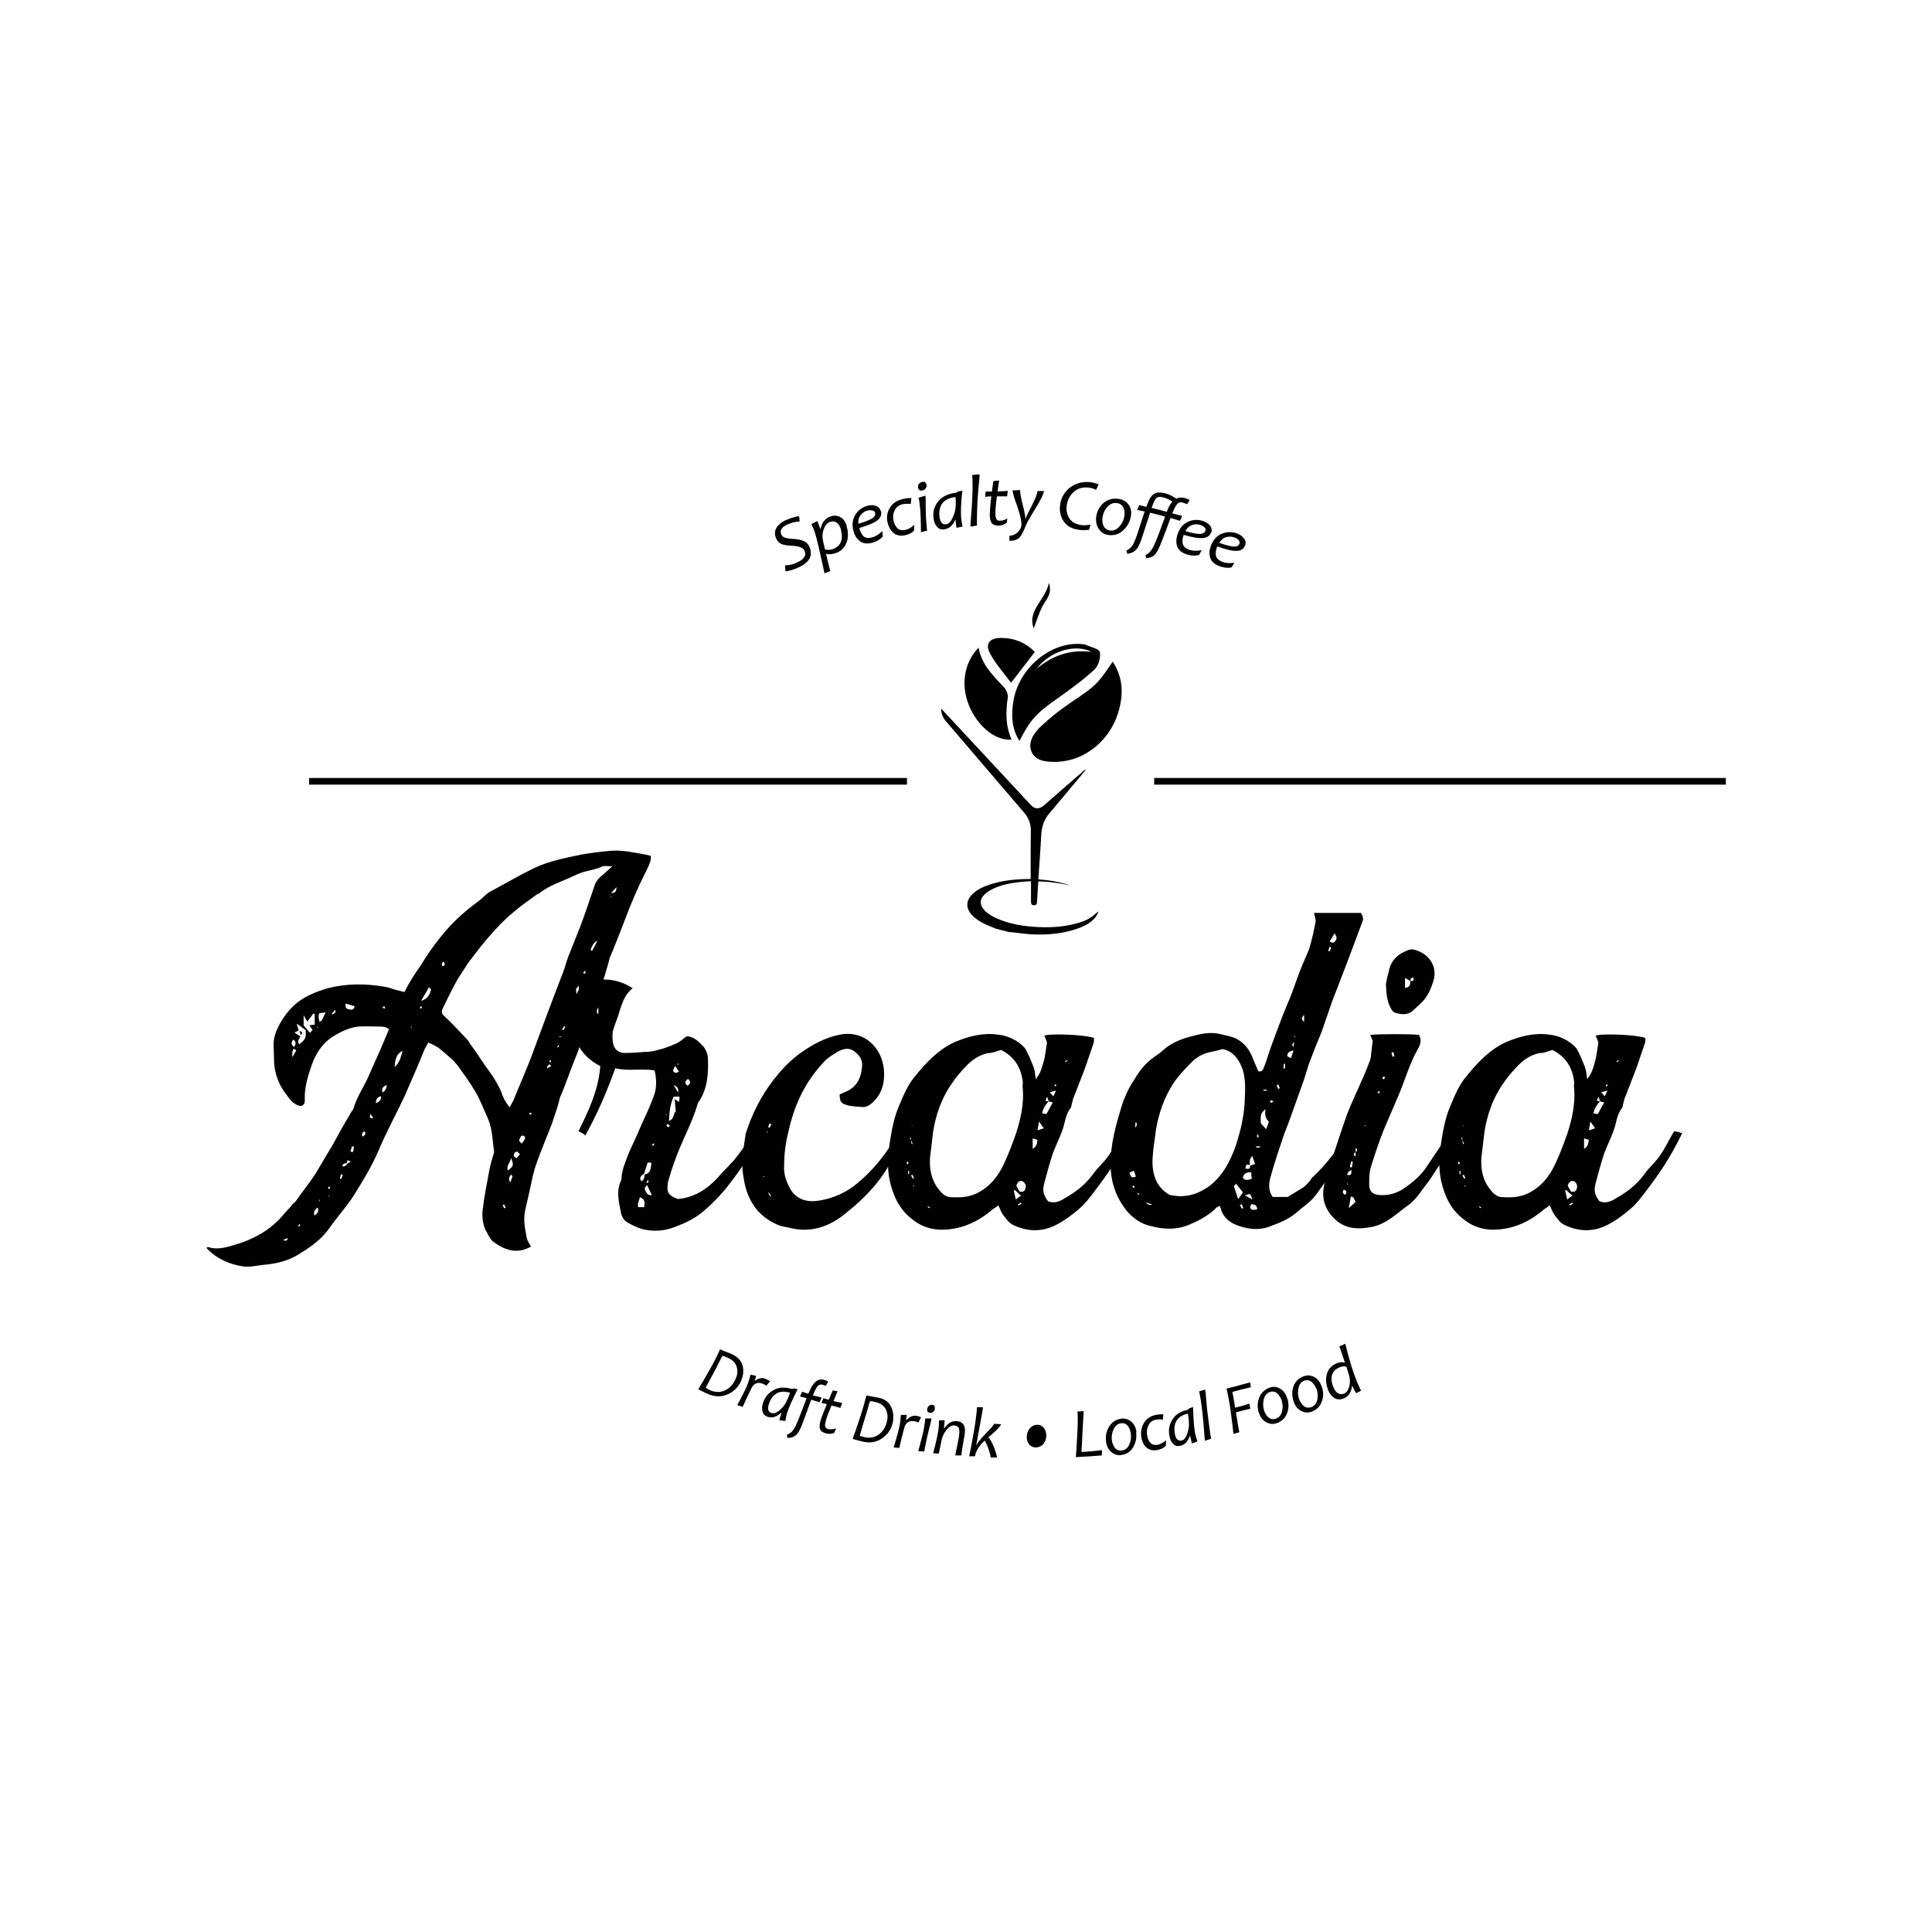 <?xml version="1.0" encoding="UTF-8"?>
<svg id="Livello_1" data-name="Livello 1" xmlns="http://www.w3.org/2000/svg" viewBox="0 0 113.39 113.39">
  <defs>
    <style>
      .cls-1 {
        fill: none;
      }
    </style>
  </defs>
  <rect class="cls-1" width="113.39" height="113.39"/>
  <g>
    <path d="m43.54,80.94c-.15.4-.41.69-.78.87-.37.18-.76.19-1.17.02-.13-.05-.33-.15-.61-.29.1-.17.35-.57.71-1.22.24-.42.43-.8.57-1.13.08.03.12.05.2.09.05.02.12.05.21.08.1.04.17.06.22.09.35.14.57.35.67.63.09.28.09.57-.03.87m-.33-.08c.1-.25.1-.48.02-.7-.08-.22-.27-.39-.57-.51-.07-.03-.21-.09-.24-.08-.05.02-.22.42-.46.87-.18.32-.35.66-.53,1,.09.06.17.11.27.15.32.13.62.13.9-.02.28-.14.48-.38.6-.7"/>
    <path d="m45.2,81.06c-.09.11-.13.16-.22.27-.08-.06-.16-.1-.24-.13-.29-.1-.5,0-.64.28-.21.42-.38.79-.51,1.09-.13-.04-.19-.06-.32-.1.34-.63.55-1.06.63-1.29.05-.13.1-.3.15-.5.13.03.2.04.33.07-.03.11-.06.21-.09.29,0,0,0,0,.01,0,.22-.15.42-.19.59-.13.09.03.19.08.3.15"/>
    <path d="m46.82,81.52c-.32.63-.52,1.09-.62,1.39-.04.14-.08.3-.11.49-.14-.02-.21-.03-.35-.05.03-.12.07-.26.13-.44,0,0-.01,0-.02,0-.26.25-.53.33-.8.24-.16-.05-.26-.16-.3-.31-.04-.15-.03-.33.04-.53.11-.32.32-.57.62-.73.3-.17.66-.18,1.07-.06.04-.01.06-.02.1-.03.09.02.14.02.23.04m-.44.21c-.32-.09-.59-.08-.79.04-.2.12-.36.33-.45.61-.1.3-.05.48.15.54.14.04.3-.01.48-.17.18-.16.31-.32.38-.47.08-.15.16-.34.23-.55"/>
    <path d="m48.59,81.11c-.05.09-.07.14-.12.23-.07-.03-.13-.05-.2-.07-.11-.03-.2,0-.28.08-.08.08-.17.27-.28.55.12.03.29.07.51.12-.05.11-.07.17-.12.28-.23-.07-.4-.12-.49-.15-.17.47-.33.91-.48,1.32-.15.41-.3.67-.43.77-.14.11-.3.16-.49.15-.01-.07-.02-.11-.03-.18.15-.06.28-.15.36-.26.09-.11.2-.34.34-.69.14-.35.29-.75.46-1.2-.07-.02-.2-.05-.39-.1.05-.11.08-.17.13-.28.16.06.28.1.36.12.13-.33.28-.57.42-.7.15-.13.32-.17.53-.11.07.02.14.05.21.09"/>
    <path d="m49.07,83.85c-.05.1-.07.15-.11.25-.16.06-.32.07-.47.03-.18-.05-.3-.12-.35-.23-.05-.11-.05-.26,0-.46.04-.16.17-.51.39-1.03-.07-.02-.17-.04-.32-.07.05-.11.07-.17.12-.28.12.04.22.07.31.09.02-.05.1-.23.23-.54.12.02.17.02.29.04-.06.13-.14.32-.24.58.12.03.29.07.51.11-.04.11-.07.17-.11.29-.21-.06-.38-.11-.52-.14-.18.43-.3.74-.34.93-.04.15-.05.26-.02.32.02.07.08.11.17.13.13.03.28.02.45-.03"/>
    <path d="m52.42,83.38c-.07.42-.27.76-.6,1-.33.25-.71.33-1.13.24-.13-.03-.35-.08-.65-.17.07-.18.23-.63.46-1.33.15-.46.26-.87.35-1.22.09.02.13.03.21.04.05.01.12.02.22.04.1.02.18.03.23.04.37.07.62.23.76.49.14.26.19.54.14.86m-.34-.02c.05-.26,0-.49-.11-.69-.12-.2-.34-.33-.65-.39-.07-.02-.22-.05-.24-.03-.05.03-.13.46-.29.94-.11.35-.22.71-.32,1.08.09.04.19.07.29.09.34.07.63,0,.87-.19.24-.2.39-.47.45-.81"/>
    <path d="m54.06,83.18c-.06.12-.1.18-.16.31-.09-.04-.17-.07-.26-.08-.3-.04-.49.09-.57.4-.12.45-.22.84-.29,1.17-.13-.01-.2-.02-.33-.03.21-.68.33-1.15.37-1.39.02-.14.04-.32.05-.52.13,0,.2,0,.34,0,0,.11-.02.21-.03.3,0,0,0,0,.02,0,.19-.19.37-.27.55-.25.09.01.2.04.32.09"/>
    <path d="m54.67,83.24c-.01.1-.04.23-.08.4-.05.17-.1.38-.16.63-.04.19-.11.5-.19.92-.14-.01-.21-.02-.35-.03.06-.21.15-.52.25-.93.07-.26.11-.52.14-.74.01-.1.02-.18.02-.24.15,0,.22,0,.36,0m.21-.58c0,.08-.04.14-.1.19-.06.05-.12.07-.2.06-.12-.02-.17-.09-.15-.22.01-.08.04-.14.1-.19.06-.05.12-.07.19-.06.12.01.17.09.15.21"/>
    <path d="m56.63,84.03c0,.11-.04.33-.1.65-.06.33-.09.57-.11.74-.14,0-.21,0-.35,0,0-.06.04-.25.11-.57.07-.32.11-.57.12-.73.01-.16,0-.27-.05-.34-.05-.07-.13-.11-.25-.12-.14-.01-.29.07-.44.25-.15.18-.25.38-.3.62-.06.3-.11.56-.16.78-.13,0-.2-.01-.33-.02.18-.69.28-1.16.31-1.41.02-.14.03-.32.03-.52.13,0,.2,0,.33-.01,0,.12-.02.28-.04.48,0,0,0,0,.02,0,.21-.31.45-.45.75-.42.34.03.49.25.46.65"/>
    <path d="m58.76,83.6s-.09.15-.26.32c-.18.17-.34.31-.48.42,0,0,0,.01,0,.02.14.19.26.41.35.66.09.25.14.43.14.52-.15,0-.22,0-.37,0,0-.07-.03-.22-.1-.43-.07-.22-.15-.4-.25-.56-.1.09-.18.18-.26.28-.18.22-.28.44-.31.64-.14,0-.2,0-.34,0,.03-.13.14-.64.29-1.53.09-.53.15-.98.17-1.35.14,0,.21,0,.35,0,0,.07-.05.37-.15.9-.1.53-.18.96-.24,1.31,0,0,.01,0,.02,0,.08-.17.28-.4.57-.7.3-.3.45-.48.45-.54.16.01.24.02.4.03"/>
    <path d="m61.41,84.22c0,.2-.05.37-.17.52-.12.14-.27.21-.47.21-.14,0-.26-.06-.36-.17-.1-.11-.15-.26-.15-.44,0-.2.06-.37.18-.51s.27-.21.46-.21c.14,0,.25.05.35.17.1.11.15.26.16.44"/>
    <path d="m64.68,85.12c0,.12-.01.18-.02.3-.61.05-.91.07-1.52.1.02-.15.05-.62.09-1.41.03-.51.03-.94.01-1.27.14,0,.21-.01.36-.02-.01.12-.03.55-.07,1.27-.02.47-.04.85-.06,1.13.31-.02.72-.05,1.21-.11"/>
    <path d="m66.68,84.06c.04.33-.02.62-.18.89-.17.27-.41.42-.73.45-.21.02-.41-.05-.57-.2-.17-.16-.27-.37-.29-.65-.03-.32.04-.61.21-.86.17-.25.4-.39.72-.43.21-.02.39.04.56.18.16.14.27.35.3.62m-.33.1c-.02-.19-.08-.35-.18-.47-.1-.13-.23-.18-.38-.16-.19.02-.34.13-.44.33-.1.2-.14.41-.12.63.02.19.08.35.18.48.1.13.23.18.4.16.2-.02.35-.13.44-.34.1-.2.13-.42.1-.64"/>
    <path d="m68.28,82.99c-.01.13-.02.2-.03.33-.13-.02-.26-.02-.4,0-.19.03-.34.13-.43.31-.1.17-.13.37-.1.58.03.2.09.35.19.46.1.11.24.15.4.13.18-.03.35-.12.52-.27,0,.12,0,.18,0,.31-.12.14-.3.23-.55.27-.26.04-.47-.03-.63-.19-.14-.14-.23-.34-.27-.6-.04-.31.02-.59.18-.84.16-.25.41-.4.74-.45.15-.02.27-.03.36-.02"/>
    <path d="m70.02,82.59c.02.7.06,1.21.12,1.52.03.14.07.3.14.49-.13.05-.2.07-.33.12-.03-.12-.06-.27-.1-.45,0,0-.01,0-.02,0-.11.34-.31.54-.58.59-.16.03-.3-.01-.41-.13-.11-.12-.18-.28-.21-.49-.06-.34,0-.65.19-.94.18-.29.48-.47.9-.56.03-.03.04-.05.07-.08.09-.03.13-.05.22-.08m-.29.39c-.33.07-.55.21-.67.42-.12.21-.15.46-.1.75.05.31.18.44.39.41.14-.03.25-.15.33-.38.08-.23.12-.43.11-.6,0-.17-.02-.37-.06-.6"/>
    <path d="m70.73,81.55c.02.08.04.26.06.55.02.29.05.56.08.83.08.64.14,1.14.21,1.51-.14.05-.21.07-.36.12-.01-.06-.03-.24-.05-.55-.02-.31-.05-.65-.09-1.01-.06-.56-.13-1.01-.2-1.34.14-.04.2-.06.34-.1"/>
    <path d="m73.37,81.12c.02.12.03.18.04.3-.32.07-.67.16-1.08.27.03.16.09.47.16.93.29-.07.57-.15.84-.24.02.12.03.18.05.3-.26.06-.54.13-.84.21.08.53.14.92.2,1.17-.14.04-.21.05-.35.09-.02-.19-.07-.67-.17-1.4-.07-.48-.15-.89-.23-1.25.56-.14.83-.22,1.39-.37"/>
    <path d="m75.55,82.05c.1.31.1.62-.02.91-.11.29-.33.49-.64.58-.21.06-.41.03-.61-.09-.2-.12-.33-.32-.41-.58-.09-.31-.07-.61.05-.88.12-.28.33-.46.63-.56.2-.06.39-.04.58.07.19.11.33.29.41.55m-.31.16c-.06-.18-.15-.32-.27-.43s-.26-.13-.41-.09c-.19.06-.31.19-.37.41-.06.22-.06.43,0,.65.05.18.14.33.26.43.12.11.26.13.42.09.19-.06.32-.2.38-.42.06-.22.05-.43-.02-.65"/>
    <path d="m77.56,81.34c.12.31.13.61.02.91-.1.3-.31.5-.62.61-.2.07-.41.05-.61-.06-.2-.11-.35-.3-.43-.56-.1-.31-.1-.6,0-.89.11-.28.31-.48.61-.58.2-.07.39-.06.59.04.2.1.34.28.44.53m-.3.18c-.07-.18-.16-.32-.29-.42-.13-.1-.26-.12-.41-.07-.19.07-.3.21-.35.43-.05.22-.04.43.03.64.06.18.16.32.28.42.13.1.27.12.43.07.19-.07.31-.21.36-.43.05-.22.03-.44-.04-.64"/>
    <path d="m78.96,78.88s.05.18.11.43c.06.26.15.55.25.89.11.34.22.65.34.94.07.17.15.33.22.48-.12.06-.17.09-.29.15-.06-.1-.14-.24-.22-.43,0,0,0,0-.02,0-.04.38-.21.63-.5.74-.18.07-.36.07-.52-.02-.16-.09-.29-.25-.38-.47-.13-.35-.16-.67-.07-.96.08-.29.27-.49.56-.61.18-.08.34-.09.48-.05,0,0,0,0,.01,0-.08-.27-.19-.59-.32-.95.13-.06.2-.09.33-.15m.07,1.34c-.14-.03-.27-.02-.39.04-.23.1-.38.24-.44.44-.06.2-.04.42.06.68.15.39.37.53.65.42.14-.06.24-.2.3-.43.06-.23.05-.46-.03-.7-.06-.18-.09-.27-.14-.44"/>
    <path d="m12.1,73.25c.06-.03.09-.06.12-.06.56.19,1.12,0,1.65-.16.44-.12.87-.31,1.28-.53.62-.34,1.15-.78,1.59-1.34.16-.16.31-.31.44-.5.09-.06.16-.12.22-.22.37-.53.78-1.03,1.12-1.56l1-1.68c.34-.62.68-1.24,1.06-1.87.03-.09.12-.16.16-.25.19-.68.59-1.24.87-1.87l.72-1.62.5-1.18c-.12-.12-.31-.16-.5-.16-.44,0-.87-.03-1.31,0-.53.06-1.03.31-1.49.59-.62.4-1,1-1.24,1.68-.22.65-.44,1.34-.4,2.05,0,.16-.03.28-.22.34-.4-.03-.65-.37-.87-.68-.37-.47-.59-1-.68-1.56-.06-.37-.03-.78-.06-1.18-.03-.4.06-.78.22-1.12.28-.59.68-1.15,1.21-1.56.53-.4,1.12-.62,1.74-.81,1.09-.28,2.21-.28,3.33-.09.22.03.44.12.68.19l.5.12c.28-.56.59-1.06.93-1.52.37-.62.78-1.21,1.24-1.77.62-.78,1.34-1.43,2.15-2.02.22-.16.4-.37.62-.53l1.99-1.09.44-.22c.81-.44,1.74-.65,2.64-.84.53-.12,1.09-.19,1.62-.25.28-.03.59-.06.87-.06.28.03.53.03.81.09.37.06.75.12,1.15.22,0,.16,0,.28-.06.4-.06.19-.16.37-.25.56-.47.93-.87,1.87-1.24,2.86-.28.72-.56,1.46-.87,2.18l-.06.25c-.16.5-.25,1-.5,1.43-.06.09-.06.22-.12.34l-.44,1.21s-.06.09-.06.12l-.65,2.05-.5,1.28c-.19.5-.37,1.03-.59,1.52l-.12.47-.34,1.03c-.31.81-.65,1.59-.93,2.4-.19.53-.28,1.09-.4,1.62l-.25,1.09c-.12.56,0,1.09.09,1.59.03.19.16.34.25.53-.75.44-1.46.25-2.12-.22-.22-.12-.34-.37-.47-.62-.22-.37-.28-.81-.25-1.24.09-.81.25-1.59.4-2.4.06-.34.16-.65.28-1.06-.09-.62-.09-1.34-.37-1.99-.25-.53-.44-1.09-.75-1.59-.31-.53-.68-1.03-1.03-1.52l-.28-.31c-.28-.25-.56-.5-.84-.72-.19-.12-.37-.19-.59-.31l-.22.4c-.37.93-.78,1.84-1.18,2.77-.5,1.06-1.06,2.08-1.52,3.17-.4.93-.93,1.8-1.46,2.65-.44.68-.96,1.24-1.4,1.87-.47.68-1.09,1.12-1.74,1.52-.65.44-1.43.62-2.21.68l-.65.09c-.16,0-.31.03-.47,0-.81-.12-1.56-.44-2.15-1.06v-.06Zm4.51-.47c.22.09.25,0,.28-.12l-.28.12Zm.65-11.33c.12-.19.12-.28-.03-.44-.16.16-.16.28.03.44m-.03.09q-.12.28-.06.5l.22-.4-.16-.09Zm.4-.72c-.06.16-.22.28-.06.47.37-.31.4-.37.37-.84-.16-.09-.28-.22-.53-.37l.12.4-.25.12.34.22Zm0,11.08s-.03-.03-.06-.06c-.03.03-.06.09-.06.12l.03.03.09-.09Zm-.06-11.39c.19.03.19.12.09.25l-.09-.25Zm.59-.34c.09,0,.19-.03.31-.03v-.62s-.06-.03-.09-.03c-.09.16-.22.28-.34.47l-.22-.37v.59l.37.44c.06-.06.09-.12.16-.16l-.19-.28Zm.28,11.17c.16-.09.28-.19.22-.47q-.28.16-.22.47m.22-11.05v-.03s-.03,0-.06.03t.03.03s.03-.03.03-.03m.47-.87c-.22.03-.31.03-.4.06-.03.09-.03.19-.03.25s.03.12.06.25c.22-.12.19-.34.37-.56m-.4,11.08h.03v-.09h-.03v.09Zm.53-.75s.06.06.06.03c.03-.03.06-.06.06-.09,0,0-.03-.03-.09-.06,0,.06-.03.09-.03.12m.06.47s.03,0,.03-.03l-.03-.03s-.03.03-.03.06h.03Zm.12-10.67q.34-.09.22-.28l-.22.28Zm.59,9.65l.09-.25s-.09-.03-.12-.03c0,.09-.03.16-.06.25.03,0,.06,0,.09.03m.31-.93c-.12,0-.22.03-.25.19q.22,0,.28-.16l.22-.12-.19-.09-.06.19Zm.19-9.02c.12.03.25,0,.28-.19-.16-.06-.31-.09-.53-.16-.03.28.09.34.25.34m.03,8.34c.06.03.12.03.16.03l.06-.31c-.06,0-.09,0-.12-.03l-.09.31Zm.84-1.18q-.22.09-.12.31c.12-.06.22-.16.12-.31m.34-1.03c-.03.12-.03.19-.03.22l.12.06.06-.06-.16-.22Zm.62-1.03c-.22.03-.28.19-.31.4q.34-.09.31-.4m.09-.22q.22-.12.25-.44c-.25.09-.31.22-.25.44m.03-5.04l-.03.06.12.06s.03-.06.03-.12h-.12Zm.68,3.55c.34-.31.37-.65.47-.96-.37.19-.44.5-.47.96m.96-2.3h.03v-.09h-.03v.09Zm.56-1.28c-.03.06-.03.09-.03.12l.06.03.06-.09-.09-.06Zm.03-.31c.37-.09.53-.37.59-.68-.03-.03-.09-.06-.12-.12l-.47.81Zm1.34-2.3c-.12.06-.16.16-.06.28l.12-.09-.06-.19Zm9.89-5.6c-.28,0-.44-.03-.56,0-.5.25-1.06.25-1.56.5-.75.37-1.56.59-2.21,1.12-.03,0-.06,0-.09.03-.47.34-.96.68-1.4,1.06-.5.4-.96.9-1.4,1.4-.44.5-.84,1.03-1.24,1.56l-.62.96c-.28.5-.53,1-.78,1.52-.09.19-.22.37-.09.56.5.47.96.96,1.46,1.49.06.06.09.16.16.25.4.53.75,1.12,1.15,1.65.25.34.47.72.65,1.12.09.31.25.62.5.93l.22-.4c.4-1,.84-1.96,1.21-2.99.56-1.52,1.12-3.02,1.71-4.54.12-.31.19-.62.31-.93l.68-1.71c.31-.81.56-1.59.84-2.4.09-.31.28-.5.5-.68l.56-.5Zm-6.35,19.85s-.06.03-.09.03l.09.19s.06,0,.09-.03l-.09-.19Zm.4-2.74c0,.25-.28.4-.19.75.34-.25.37-.31.19-.75m-.03,1.43l.12-.34s-.06-.06-.06-.12q-.25.25-.06.47m.22-1.52l.12.12.22-.25c-.06-.06-.12-.09-.16-.16-.16.03-.22.12-.19.28m.53-1.21s-.09,0-.12.03l-.12.25c.03.06.09.12.16.19.25-.31.25-.4.09-.47m.37-1.34l-.03.06.12.06s0-.06.03-.09c-.03-.03-.06-.03-.12-.03m1.18-2.86l-.16.16s.03.06.03.09c.06-.06.16-.09.22-.12l-.09-.12Zm.09-.16s-.03-.03-.03-.06c-.03,0-.06.03-.09.06,0,0,.03.03.03.06.03-.03.09-.03.09-.06m.47-.9s-.03-.03-.03-.06l-.09.12s0,.03.03.03l.09-.09Zm0-.53h.12v-.03h-.12v.03Zm.25-.4c.03-.06.06-.12.12-.19-.03-.03-.06-.03-.09-.03-.03.06-.06.12-.12.19.03,0,.06.03.09.03m.9-2.36s0-.09,0-.25c-.09.12-.16.16-.16.22s0,.12.03.28l.12-.25Zm.34-.93c.03-.06.06-.09.06-.16l-.03-.03c-.06.03-.09.09-.12.12l.09.06Zm.44-1.37c.12-.19.22-.4.31-.59-.25.12-.31.34-.4.53.03.03.06.06.09.06m1.09-3.14s.03,0,.03-.03v-.03s-.03.03-.06.03l.03.03Zm.03-.25c.25,0,.31-.09.31-.34l-.31.34Z"/>
    <path d="m36.12,62.67c-.56,1.56-1.09,2.74-1.77,3.98-.09-.12-.31-.22-.4-.25.56-1.15,1.18-2.4,1.28-3.83-1.21-.62-1.68-1.65-1.62-2.92.03-.84.31-1.59,1.28-2.12.78-.12,1.52,0,2.24.47-.47.37-.59.84-.75,1.28-.09.37-.25.72-.37,1.09-.03.09-.06.22-.06.34-.03.56.09,1.03.65,1.09.5,0,.84-.03,1.18-.06.28,0,.56-.03.84-.12.4-.09.78-.25,1.12-.4.19-.09.34-.25.56-.4.4,0,.72.31,1,.62.16.22.25.47.25.72.03.87-.03,1.74-.53,2.49-.03.03-.06.06-.06.09-.34,1.21-1,2.3-1.4,3.52-.12.31-.22.65-.31.96-.03.09-.06.19-.06.25-.06.53.03.68.59.9,1.09-.09,1.93-.72,2.61-1.56l.28-.28.44-.47c.4-.5.81-1.12,1.18-1.65l.28.06c0,.06.16.16.12.19-.25.47-.56,1-.84,1.4-.44.62-.87,1.24-1.37,1.84-.4.47-.84.9-1.34,1.31-.4.31-.9.56-1.4.75-.59.25-1.21.34-1.84.22-.37-.06-.75-.25-1.09-.44-.19-.12-.34-.37-.37-.59-.12-.62-.28-1.21,0-1.84.06-.12.03-.28.06-.4l.09-.4c.12-.31.22-.62.34-.9l.44-.96c.31-.75.68-1.46.96-2.21.22-.5.22-1.06.09-1.62-.84-.12-1.49.06-2.3-.12m-1-3.58q-.19.28,0,.4v-.4Zm2.68,11.73c.06-.28.06-.47-.25-.59-.03.22-.16.37-.09.59h.34Zm.44-2.61c-.09,0-.19,0-.22-.03l-.22.68q-.34.19-.16.44c.16-.09.19-.22.19-.4.37-.06.37-.37.4-.68m-.25,1.31c-.16.12-.16.22-.09.34.06.12.09.25.37.25l-.28-.59Zm.09-.25s-.03-.03-.06-.06l-.06.16s.03.03.06.03l.06-.12Zm.19-2.12s.03.06.06.06l.09-.09s-.03-.03-.03-.06l-.12.09Zm.87-1.77s0-.03,0-.03c0,0-.03,0-.06.03t.03.03s.03-.03.03-.03m.19.65c-.06-.03-.09-.06-.12-.12l-.09.12.12.09.09-.09Zm.22-1.71c-.22.47-.25.93-.28,1.43.34-.12.25-.47.4-.56l-.06-.72.25.16c.03-.12.03-.22.03-.31h-.34Zm.09-1.8c-.16.25-.16.34,0,.4.03.03.12-.03.22-.06l-.22-.34Zm.16,1.56q.09-.31-.25-.44l.25.44Zm.06-1.68h-.12v.03h.12v-.03Zm.03,1.93h.03-.03Zm.47-.65c.19-.12.22-.22.03-.4-.22.16-.19.28-.03.4"/>
    <path d="m49.5,64.13c.72-.25,1.03-.78,1.09-1.49.06-.4-.12-.68-.44-.93-.31-.25-.65-.16-.96,0-.31.19-.62.37-.84.62-1.06,1.12-1.71,2.46-2.05,3.98-.19.72-.28,1.4-.28,2.12-.03.47.12.9.34,1.31.31.59.9.81,1.52.75.78-.09,1.52-.37,2.18-.84,1.15-.87,2.05-2.05,2.71-3.24.31.06.37.12.4.25-.31.68-.68,1.24-1.06,1.84-.68,1.15-1.65,2.08-2.71,2.89-.87.65-1.9.96-3.02.68-.25-.06-.53-.09-.75-.19-1.21-.53-1.8-1.49-1.99-2.77-.03-.19-.06-.37-.06-.56-.03-.19-.03-.37-.03-.56l.19-1.28c.03-.06,0-.12.03-.19.37-1.15.9-2.21,1.65-3.17.44-.56.93-1.09,1.52-1.52.75-.53,1.52-.96,2.43-1.12.53-.09,1.06,0,1.52.31.81.56,1.12,1.56.96,2.52-.09.5-.31.87-.65,1.18-.19.16-.37.28-.62.25-.31-.03-.62-.03-.9-.12-.34-.09-.4-.25-.4-.62l.22-.09Zm-4.67,4.95s.03-.03.03-.06c-.03,0-.06.03-.06.03v.03h.03Zm.22-2.68h-.03v.09h.03v-.09Zm.12-.47l-.09.22s.06.03.09.03c.03-.06.06-.12.12-.19-.06,0-.09-.03-.12-.06m.06,4.33q.03-.19-.16-.28l.16.28Z"/>
    <path d="m61.26,62.29c.09-.34.12-.72.19-1.09-.03-.12-.09-.28-.16-.4.12-.16,2.36-.09,2.92.12,0,.09,0,.22-.03.31l-.5,1.46-.65,1.68c-.06.12-.09.28-.12.4-.03.09-.03.22-.09.28-.31.4-.31.9-.5,1.37-.16.44-.37.84-.53,1.28-.19.56-.34,1.15-.5,1.74-.12.44-.06.68.22,1.06.37.16.72,0,1-.19.62-.34,1.18-.78,1.62-1.37.25-.37.59-.65.87-1.03.37-.5.59-1.03.9-1.52.16.03.31.06.47.12-.75,1.52-1.34,2.36-2.12,3.39-.28.37-.56.75-.93,1.06-.4.34-.84.68-1.34.93-.84.44-1.74.4-2.58-.03-.22-.12-.37-.37-.53-.56-.12-.16-.16-.34-.28-.56-.09.09-.22.16-.31.22-.9.78-1.93,1.24-3.14,1.21-.62-.03-1.18-.25-1.65-.65-.75-.59-1.09-1.4-1.28-2.27-.12-.59-.12-1.28-.03-1.9.12-.84.25-1.68.59-2.46.25-.59.5-1.21.9-1.68.65-.81,1.37-1.59,2.36-2.05.81-.34,1.65-.56,2.52-.44.59.06,1.15.31,1.59.78.12.16.19.37.28.53l.25.62c.06.19.09.4.12.68.31-.37.37-.72.47-1.06m-7.93,6.01s-.03-.06-.06-.09c0-.03-.06,0-.06.03s.03.06.03.12l.09-.06Zm.03.44h-.06v.19h.06v-.19Zm.12-1.8c0-.06-.03-.12-.03-.16-.03,0-.06.03-.06.03l.09.12Zm.16,2.21l-.09-.19-.09.06c.06.06.09.12.12.19l.06-.06Zm-.16-2.21c0,.06,0,.16.03.22h.06l-.09-.22Zm.06-.87s-.03,0-.03.03c0,0,.03,0,.03.03v-.06Zm.12,3.55s-.06-.03-.06-.03c0,.03,0,.06.03.09,0-.03.03-.06.03-.06m.87,1.31s.03-.03.06-.03l-.12-.09-.03.03.09.09Zm3.55-9.12c-.5.09-.9.31-1.28.68-.37.37-.72.78-1,1.21-.56.84-.87,1.74-1.03,2.71l-.19,1.59c-.03.68.09,1.31.53,1.84.16.22.37.4.62.44.56.03,1.06.03,1.59-.22.75-.37,1.24-.96,1.59-1.71.28-.59.5-1.18.72-1.8.28-.87.47-1.74.4-2.64-.03-.12,0-.25,0-.37-.09-.84-.47-1.49-1.28-1.9-.25.09-.47.16-.68.19m1.49,8.03s-.03.03-.06.03l.12.53c.12-.09.19-.16.31-.22l-.37-.34Zm.09-.25l.19.34c.19.06.31-.03.34-.16.06-.19,0-.34-.16-.44-.19-.06-.28.03-.37.25m.09,1.12s.03.03.03.06l.19-.12-.06-.06-.16.12Zm.87-3.27c.25-.16.25-.34.28-.53l-.28-.09v.62Zm.28-1.09l.37-.12-.28-.4-.09.53Zm.65-1.71c-.16.22-.34.4-.37.72.09,0,.16.03.25.03l.37-.68-.25-.06Zm-.09-.25l-.09.22c.06.03.12.03.19.03l-.09-.25Zm.37-.03l.16-.34-.37.09.22.25Zm.06-.65s.03.03.03.06c.03,0,.06-.03.09-.06,0-.03-.03-.03-.06-.06,0,.03-.06.03-.06.06m.62-1.4s.03.03.06.03l.09-.09-.03-.03-.12.09Z"/>
    <path d="m79.89,53.61c.16.25.12.4.03.59l-.28.75-.62,1.65-.84,2.18-.62,1.8-.37.9-.37.96-.28.9-.9,2.52-.28.72c-.28.84-.56,1.65-.78,2.46-.12.4-.16.84.12,1.21h.87l.87-.53c.16-.09.28-.25.4-.37.09-.09.12-.22.22-.28.84-.78,1.49-1.71,2.15-2.68.09.06.31.12.4.25-.19.44-.47.84-.72,1.24-.19.34-.44.62-.68.9l-.9,1.24c-.25.37-.59.65-.93.9-.25.22-.5.44-.78.59-.37.22-.75.34-1.15.5-.65.22-1.28.12-1.9-.12-.4-.16-.72-.44-.87-.84,0-.09-.06-.16-.09-.28-.12.06-.22.09-.28.19-.47.44-1.03.72-1.62.96-.75.28-1.46.22-2.18.03-.53-.12-1-.44-1.37-.87-.65-.81-.96-1.71-.96-2.77,0-1.18.31-2.27.65-3.39.19-.59.44-1.12.78-1.62.28-.47.62-.9,1.09-1.24.16-.12.34-.22.5-.37.47-.44,1.03-.68,1.62-.84.59-.16,1.18-.31,1.8-.16.31.09.65.12.96.28.5.28.78.68.96,1.18l.31.72c.25.06.28-.12.34-.25.16-.4.28-.84.44-1.28.31-.84.62-1.68.96-2.49.28-.62.47-1.28.72-1.9.16-.44.37-.84.53-1.28.16-.53.28-1.06.37-1.56.03-.16-.06-.34-.09-.53h2.77Zm-13.6,15.22c.06.22.12.34.37.22-.03-.12-.06-.22-.12-.34l-.25.12Zm.25.9s.06-.06.06-.09c-.03,0-.06-.03-.09-.06l-.06.06.09.09Zm.12-3.89c-.03.12-.03.22-.03.34q.16-.16.03-.34m.12,4.17s-.03.03-.03.06c.03,0,.06.03.09.06.03,0,.03-.03.03-.03l-.09-.09Zm.47.56q.19.22.37.12l-.37-.12Zm3.61-.87c.87-.62,1.34-1.52,1.68-2.49.25-.78.44-1.56.5-2.37.03-.75.12-1.49-.16-2.21-.22-.53-.53-.93-1.12-1.06-.22.06-.44.12-.65.16-.5.09-.9.31-1.24.68-.37.37-.72.75-1.03,1.21-.53.84-.84,1.74-1,2.71-.06.53-.16,1.06-.19,1.59-.06.9.16,1.74,1,2.21.84.19,1.56,0,2.21-.44m1.68-.22l-.12.16.25.75.28-.4-.4-.5Zm.34,1.21l-.12.06c.06.06.09.12.12.19.03,0,.06,0,.09-.03l-.09-.22Zm.56-1.87c-.28-.03-.44.06-.5.31.12.16.28.16.53.06-.03-.16-.03-.25-.03-.37m.06,1.59c-.06-.19-.09-.28-.16-.31-.03-.03-.12.03-.28.06l.44.25Zm.16-2.08l-.16-.47c-.22.19-.12.37-.16.53-.03,0-.09-.03-.19-.03l-.06.22c.22.09.28,0,.28-.16l.28-.09Zm-.22,2.36l-.06.12v.09c.09.19.25.09.4.09,0-.19-.06-.28-.34-.31m.25-3.39q.12.16.31,0h-.31Zm.09-.53h.09c0-.06,0-.09-.03-.16h-.06v.16Zm0,4.23v.03-.03Zm.53-4.7l.16-.44c-.22-.22-.25-.47-.19-.75-.28.25-.31.28-.28.84l.31.34Zm.03-2.33h-.19v.06h.19v-.06Zm.25.62s-.03.06-.06.09c.03.03.06.06.09.06s.06-.03.12-.09c-.06-.03-.12-.06-.16-.06m.44-.93l-.09.06.09.22.09-.06-.09-.22Zm.4-.93v-.28h-.06c-.03.09-.03.19-.03.28h.09Zm.34-.59l.16-.47c-.22.06-.37.09-.37.34l.22.12Zm.16-.68c0-.09.03-.16.03-.28q-.19.16-.03.28m.06-.56h.03v-.09h-.03v.09Zm.56-1.31q-.25.22,0,.4v-.4Zm1.59-3.95l-.09-.06-.09.25s.06,0,.09.03l.09-.22Zm.25-.4c.09-.12.09-.25-.06-.44-.09.19-.19.31-.28.47.16.12.25.09.34-.03"/>
    <path d="m80.58,61.11l-.16-.37c.44-.06,2.49-.06,2.86,0,.19.31.06.62-.09.87-.5.9-.75,1.87-1.15,2.77l-.84,1.96c-.28.72-.53,1.46-.75,2.18-.09.31-.09.65-.09,1,0,.4.19.59.62.62.5.03.93-.09,1.34-.34.56-.37,1.09-.81,1.46-1.4l1.34-1.99.4.12c0,.06.03.09,0,.12-.22.62-.59,1.15-1,1.68-.28.37-.5.81-.81,1.18-.31.4-.59.87-1,1.18-.68.47-1.28,1.12-2.15,1.31-.81.16-1.56.16-2.21-.44-.62-.59-.84-1.31-.59-2.18.12-.47.28-.93.44-1.43.28-.84.56-1.71.87-2.58.25-.65.56-1.28.84-1.93.19-.4.34-.81.5-1.21.03-.09.06-.22.06-.34l.09-.78Zm-1.71,8.71c-.09.12-.09.22.09.31.09-.16.09-.25-.09-.31m.19-.87c.22.06.28-.03.25-.28q-.19.06-.25.28m0,.59h.03v-.09h-.03v.09Zm.5,1c-.09-.16-.09-.31-.28-.31l-.12.68.4-.37Zm-.34-2.05s.09.03.12.03l.06-.34s-.06,0-.09-.03l-.09.34Zm.34-.87c-.09.06-.19.16,0,.25v-.25Zm0,0c.06-.06.16-.12,0-.25v.25Zm.56-1.59s-.03,0-.03.03c.03,0,.03.03.03.03.03,0,.03-.03.03-.03l-.03-.03Zm.81-1.99l-.09.09s.06.06.09.03c.03,0,.03-.06.06-.09-.03,0-.03-.03-.06-.03m.19-.75s.06.03.09.06l.09-.12s-.06-.03-.09-.06l-.09.12Zm.44-6.5c.19-.56.59-.84,1.09-1.03.09-.03.22-.06.31-.03.75.16,1.37.81,1.21,1.68-.16.62-.4,1.15-.87,1.56l-.31.28c-.28.31-.62.31-1,.22-.19-.03-.31-.16-.37-.31-.22-.4-.25-.81-.28-1.4.03-.22.12-.59.22-.96m.22,4.95s-.09.03-.12.03c.03.09.06.16.06.25.03-.03.09-.03.12-.03l-.06-.25Zm.68-4.36v.59c.31-.03.31-.22.31-.4l-.31-.19Zm.47-.03l-.12.06s-.03.09-.03.16c.12,0,.25,0,.16-.22"/>
    <path d="m93.62,62.29c.09-.34.12-.72.19-1.09-.03-.12-.09-.28-.16-.4.12-.16,2.36-.09,2.92.12,0,.09,0,.22-.03.31l-.5,1.46-.65,1.68c-.06.12-.09.28-.12.4-.03.09-.03.22-.09.28-.31.4-.31.9-.5,1.37-.16.44-.37.84-.53,1.28-.19.56-.34,1.15-.5,1.74-.12.44-.06.68.22,1.06.37.16.72,0,1-.19.62-.34,1.18-.78,1.62-1.37.25-.37.59-.65.87-1.03.37-.5.59-1.03.9-1.52.16.03.31.06.47.12-.75,1.52-1.34,2.36-2.12,3.39-.28.37-.56.75-.93,1.06-.4.34-.84.68-1.34.93-.84.44-1.74.4-2.58-.03-.22-.12-.37-.37-.53-.56-.12-.16-.16-.34-.28-.56-.09.09-.22.16-.31.22-.9.78-1.93,1.24-3.14,1.21-.62-.03-1.18-.25-1.65-.65-.75-.59-1.09-1.4-1.28-2.27-.12-.59-.12-1.28-.03-1.9.12-.84.25-1.68.59-2.46.25-.59.5-1.21.9-1.68.65-.81,1.37-1.59,2.36-2.05.81-.34,1.65-.56,2.52-.44.59.06,1.15.31,1.59.78.12.16.19.37.28.53l.25.62c.06.19.09.4.12.68.31-.37.37-.72.47-1.06m-7.93,6.01s-.03-.06-.06-.09c0-.03-.06,0-.06.03s.03.06.03.12l.09-.06Zm.03.44h-.06v.19h.06v-.19Zm.12-1.8c0-.06-.03-.12-.03-.16-.03,0-.06.03-.06.03l.09.12Zm.16,2.21l-.09-.19-.09.06c.06.06.09.12.12.19l.06-.06Zm-.16-2.21c0,.06,0,.16.03.22h.06l-.09-.22Zm.06-.87s-.03,0-.03.03c0,0,.03,0,.03.03v-.06Zm.12,3.55s-.06-.03-.06-.03c0,.03,0,.06.03.09,0-.03.03-.06.03-.06m.87,1.31s.03-.03.06-.03l-.12-.09-.03.03.09.09Zm3.55-9.12c-.5.09-.9.31-1.28.68-.37.37-.72.78-1,1.21-.56.84-.87,1.74-1.03,2.71l-.19,1.59c-.03.68.09,1.31.53,1.84.16.22.37.4.62.44.56.03,1.06.03,1.59-.22.75-.37,1.24-.96,1.59-1.71.28-.59.5-1.18.72-1.8.28-.87.47-1.74.4-2.64-.03-.12,0-.25,0-.37-.09-.84-.47-1.49-1.28-1.9-.25.09-.47.16-.68.19m1.49,8.03s-.03.03-.06.03l.12.53c.12-.09.19-.16.31-.22l-.37-.34Zm.09-.25l.19.34c.19.06.31-.03.34-.16.06-.19,0-.34-.16-.44-.19-.06-.28.03-.37.25m.09,1.12s.03.03.03.06l.19-.12-.06-.06-.16.12Zm.87-3.27c.25-.16.25-.34.28-.53l-.28-.09v.62Zm.28-1.09l.37-.12-.28-.4-.09.53Zm.65-1.71c-.16.22-.34.4-.37.72.09,0,.16.03.25.03l.37-.68-.25-.06Zm-.09-.25l-.09.22c.06.03.12.03.19.03l-.09-.25Zm.37-.03l.16-.34-.37.09.22.25Zm.06-.65s.03.03.03.06c.03,0,.06-.03.09-.06,0-.03-.03-.03-.06-.06,0,.03-.06.03-.06.06m.62-1.4s.03.03.06.03l.09-.09-.03-.03-.12.09Z"/>
    <path d="m59.08,39.4s.02.07.03.12m1.33,7.66c.26.32.53.35.85.07.77-.67,1.54-1.35,2.32-2.02.03-.03.06-.05.12-.06-.02.03-.04.06-.07.09-.7.84-1.4,1.68-2.11,2.52-.3.36-.41.77-.44,1.23-.04.83-.11,1.65-.16,2.48,0,.04,0,.07,0,.12.64.05,1.27.15,1.88.36-.6-.14-1.21-.22-1.82-.24-.02,0-.04,0-.07.01-.02.25-.04.51-.05.76-.01.15-.02.31-.03.46,0,.11-.07.18-.18.17-.12,0-.17-.08-.17-.19,0-.35,0-.7,0-1.05,0-.05,0-.1,0-.17-.2.01-.39.02-.59.04-.58.06-1.15.16-1.67.42-.17.08-.33.19-.47.32-.29.27-.29.6-.03.89.19.22.43.36.68.48.8.37,1.65.5,2.51.54.82.04,1.64-.02,2.43-.27.2-.06.4-.14.58-.25.19-.11.35-.27.51-.4-.03.16-.13.31-.25.44-.27.28-.61.44-.97.57-.86.3-1.74.38-2.64.34-.42-.02-.83-.09-1.25-.13-.03,0-.06,0-.1,0-.26-.07-.52-.13-.79-.2-.23-.1-.46-.18-.68-.29-.28-.13-.54-.3-.76-.54-.34-.38-.33-.82.03-1.18.31-.31.69-.47,1.09-.6.72-.23,1.46-.3,2.2-.31.05,0,.09,0,.15,0,0-.3,0-.58,0-.87,0-.66,0-1.32.01-1.98,0-.4-.13-.74-.39-1.04-1.46-1.71-2.92-3.41-4.38-5.12-.09-.11-.19-.21-.27-.32-.16-.22-.23-.45-.22-.67"/>
    <path d="m65.31,38.84c.63.96.63,1.97.31,3.01-.5,1.61-1.94,2.79-3.54,2.86-.57.02-1.25,0-1.52-.55-.27-.56.1-1.12.52-1.52.53-.5,1.11-.96,1.71-1.37,1.51-1.02,1.57-1.04,2.51-2.43"/>
    <path d="m59.83,43.48c-.46-.72-.48-1.49-.36-2.29.3-1.99,2.25-3.6,4.1-3.38.04,0,.08,0,.11.02.31.14.82.24.87.44.07.31-.08.8-.31,1.02-.68.63-1.44,1.18-2.2,1.72-1.19.83-1.58,1.23-2.2,2.47m1-4.23c.91-.76,1.94-1.15,3.23-.99-1-.5-2.46-.03-3.23.99"/>
    <path d="m57.43,38c.18,1.01.85,1.65,1.48,2.32.14.15.26.41.24.6-.13.85-.14,1.68.22,2.48-.85.1-1.86-.65-2.4-1.77-.61-1.27-.45-2.68.47-3.63"/>
    <path d="m60.73,38.27c-.45.58-.88,1.14-1.39,1.8-.41-.55-.89-1.08-1.22-1.69-.33-.59-.05-.94.63-.94.79,0,1.45.28,1.98.82"/>
    <path d="m61.56,34.21c.23.69-.21,1.01-.41,1.43-.19.4-.32.83-.48,1.24-.4-1.05.69-1.66.89-2.67"/>
    <rect x="18.14" y="45.66" width="35.09" height=".39"/>
    <rect x="67.74" y="45.66" width="33.55" height=".39"/>
    <path d="m46.9,30.26c.01.14.02.21.03.35-.19,0-.41.04-.64.14-.4.16-.54.36-.44.61.04.1.11.16.22.2.11.03.26.06.47.07.26.01.48.05.64.13.16.07.28.2.35.39.19.52-.07.91-.77,1.2-.24.1-.46.16-.66.18-.01-.14-.02-.21-.03-.35.21,0,.41-.04.6-.12.48-.19.67-.42.56-.7-.04-.12-.13-.2-.25-.24-.12-.05-.29-.08-.52-.09-.25-.01-.45-.04-.59-.1-.15-.06-.25-.17-.32-.33-.1-.24-.09-.46.04-.65.13-.19.33-.35.62-.46.33-.13.56-.19.69-.19"/>
    <path d="m49.69,30.89c.11.37.1.7-.02.99-.12.29-.33.49-.65.59-.22.07-.39.08-.52.03,0,0,0,0-.02,0,.09.39.17.72.25,1.01-.14.06-.21.09-.34.14-.28-1.29-.46-2.1-.58-2.45-.04-.13-.11-.27-.19-.44.14-.07.21-.11.35-.18.05.11.1.26.17.46,0,0,.01,0,.02,0,.08-.39.28-.64.62-.74.21-.06.39-.04.56.06.17.1.29.28.36.52m-.33.23c-.13-.42-.34-.58-.66-.48-.15.05-.28.19-.36.42-.09.23-.1.48-.04.73.05.19.07.28.11.47.16.03.3.03.42-.01.26-.09.43-.23.51-.43.08-.2.08-.44,0-.7"/>
    <path d="m51.71,30.01c.04.19-.02.35-.17.49-.2.18-.57.33-1.11.49.07.25.16.41.27.5.12.09.28.11.48.05.2-.05.4-.17.61-.37,0,.13.01.19.02.32-.16.18-.37.3-.64.37-.28.07-.51.04-.69-.09-.18-.13-.31-.32-.38-.58-.11-.38-.07-.7.1-.98.18-.28.42-.45.73-.53.19-.05.35-.04.5.02.15.06.23.16.27.31m-.34.09c-.02-.07-.07-.12-.15-.14-.08-.02-.18-.02-.29,0-.16.04-.29.13-.4.26-.11.13-.16.31-.14.52.43-.13.72-.24.87-.36.1-.08.14-.18.11-.28"/>
    <path d="m53.49,29.24c-.01.14-.02.21-.04.34-.15-.02-.3-.02-.45.01-.22.04-.38.16-.48.34-.1.19-.13.39-.08.61.04.2.12.35.23.46.11.11.26.14.43.11.18-.03.36-.13.55-.3,0,.13,0,.19,0,.32-.12.15-.31.24-.56.29-.27.05-.49,0-.67-.16-.16-.14-.27-.34-.33-.6-.07-.32-.02-.61.15-.88.17-.27.45-.44.83-.51.17-.03.3-.04.41-.04"/>
    <path d="m54.31,29.09c.02.1.02.24.02.42,0,.18,0,.4.01.67,0,.2.03.53.07.97-.14.03-.22.05-.36.08,0-.23,0-.56-.02-1-.01-.28-.04-.54-.07-.78-.02-.1-.03-.18-.05-.24.16-.05.24-.07.4-.12m.07-.64c.01.08,0,.15-.06.22-.05.07-.12.1-.2.12-.14.02-.21-.04-.24-.17-.01-.08,0-.15.05-.22.05-.06.12-.1.21-.12.14-.02.22.04.23.17"/>
    <path d="m56.48,28.8c-.08.73-.1,1.25-.07,1.58.01.15.04.32.08.52-.14.03-.21.05-.35.08-.02-.12-.04-.28-.06-.47,0,0-.01,0-.02,0-.15.34-.37.53-.66.56-.17.02-.31-.03-.41-.16-.11-.12-.18-.29-.2-.51-.05-.35.04-.67.26-.96.23-.29.59-.47,1.07-.52.04-.03.06-.04.09-.07.1-.02.16-.03.26-.05m-.38.37c-.37.04-.64.17-.79.38-.15.21-.2.47-.16.78.04.32.17.47.38.44.15-.02.28-.14.38-.37.11-.23.17-.43.18-.61.02-.18.02-.38,0-.62"/>
    <path d="m57.49,27.83c0,.08,0,.27-.04.57-.03.3-.05.58-.07.86-.04.66-.05,1.19-.04,1.58-.15.03-.23.04-.38.07,0-.06,0-.25.03-.57.03-.32.05-.67.07-1.05.03-.58.03-1.05,0-1.41.17-.02.25-.03.42-.04"/>
    <path d="m59.13,30.41c-.02.11-.03.17-.05.28-.15.1-.3.15-.45.16-.19,0-.33-.04-.41-.13-.08-.09-.12-.24-.13-.45,0-.18.02-.56.09-1.14-.08,0-.2.01-.36.03.01-.12.02-.19.03-.31.14,0,.26,0,.37,0,0-.06.03-.26.08-.61.14-.02.2-.03.34-.04-.02.14-.06.36-.09.64.14,0,.34-.01.6-.03-.02.13-.03.19-.04.32-.24,0-.44,0-.6,0-.07.48-.09.82-.09,1.02,0,.16.03.27.07.33.04.06.11.09.21.08.14,0,.29-.05.44-.14"/>
    <path d="m61.27,28.81c-.01.18-.19.53-.51,1.05-.32.52-.5.85-.55.98-.14.35-.26.59-.37.7-.13.14-.33.2-.6.2,0-.12,0-.18.01-.3.18,0,.34-.07.48-.2.14-.14.22-.29.22-.47,0-.21-.08-.57-.25-1.06-.18-.49-.27-.8-.27-.93.18,0,.26-.01.44-.02,0,.17.05.47.16.89.11.42.15.68.15.8,0,0,.01,0,.02,0,0-.07.12-.32.34-.74.22-.42.34-.72.35-.89.16,0,.23,0,.39,0"/>
    <path d="m64.48,28.43c-.06.13-.09.19-.15.32-.15-.07-.29-.12-.42-.13-.36-.05-.66.04-.9.26-.24.22-.37.5-.41.84-.03.28.04.52.18.73.15.21.38.33.7.37.13.02.31,0,.53-.02-.04.12-.06.18-.1.3-.24.02-.43.02-.56,0-.42-.05-.71-.21-.9-.47-.19-.26-.27-.57-.24-.92.04-.45.23-.81.58-1.09.35-.27.78-.38,1.28-.31.13.02.26.06.39.11"/>
    <path d="m66.36,30.36c-.07.33-.24.6-.49.81-.25.21-.54.28-.87.22-.22-.04-.39-.16-.52-.36-.13-.2-.18-.44-.14-.72.05-.33.2-.6.45-.81.25-.2.56-.28.92-.21.24.04.42.17.55.36.13.2.16.43.1.71m-.38-.02c.04-.19.03-.37-.04-.53s-.19-.25-.36-.28c-.22-.04-.41.03-.57.2-.16.17-.26.37-.3.6-.03.2-.01.37.05.52.07.15.19.25.36.28.21.04.39-.03.55-.2.16-.17.27-.37.31-.59"/>
    <path d="m69.82,29.36c-.06.09-.09.14-.15.23-.08-.03-.16-.06-.24-.09-.13-.04-.24-.02-.32.06-.09.09-.19.28-.31.57.14.04.33.09.58.15-.05.12-.08.17-.13.29-.26-.09-.44-.14-.55-.17-.18.49-.35.95-.52,1.38-.16.43-.31.7-.44.81s-.29.16-.47.17c-.02-.07-.02-.11-.04-.18.15-.07.28-.19.37-.34.1-.15.21-.4.34-.73.13-.33.27-.73.44-1.19-.35-.1-.53-.14-.88-.23-.16.49-.31.96-.45,1.39-.14.43-.27.7-.41.82-.13.12-.29.18-.48.2-.02-.07-.03-.11-.05-.18.15-.08.26-.18.35-.3.08-.12.19-.37.31-.74.12-.37.26-.79.41-1.26-.08-.02-.23-.05-.44-.09.05-.12.07-.18.12-.29.19.05.33.09.42.11.11-.35.24-.59.39-.72s.39-.16.7-.08c.24.06.46.17.67.32.15-.08.33-.09.53-.03.09.03.17.06.26.11m-1.01.1c-.16-.12-.35-.21-.57-.26-.18-.05-.31-.03-.39.05-.08.08-.17.27-.27.57.36.09.54.13.89.23.09-.26.2-.46.33-.6"/>
    <path d="m71.08,31.25c-.07.18-.2.28-.41.32-.26.04-.66-.02-1.2-.18-.08.24-.09.43-.04.57.05.14.18.24.38.31.2.07.44.07.72.02-.06.11-.09.17-.16.28-.23.06-.48.05-.74-.04-.28-.09-.45-.24-.53-.44s-.08-.44,0-.69c.11-.38.32-.63.61-.77.3-.14.6-.15.9-.05.18.06.32.16.42.28.09.13.11.26.06.41m-.34-.11c.02-.07,0-.14-.05-.2s-.14-.11-.25-.15c-.16-.05-.32-.05-.48,0-.16.05-.3.18-.4.36.43.13.74.19.93.16.13-.02.21-.08.25-.18"/>
    <path d="m73.06,32.04c-.08.18-.22.27-.43.29-.27.02-.66-.07-1.19-.26-.09.24-.11.43-.07.57.04.14.16.25.36.33.19.08.43.1.72.06-.07.11-.1.16-.17.27-.23.05-.48.02-.74-.08-.27-.11-.44-.27-.51-.48-.07-.21-.06-.44.03-.69.14-.37.35-.61.66-.73.31-.12.61-.12.91,0,.18.07.31.18.4.31.09.13.1.27.04.41m-.33-.13c.03-.07.02-.14-.04-.2-.05-.07-.13-.12-.24-.16-.15-.06-.31-.07-.48-.03-.17.04-.31.16-.42.34.43.15.74.23.92.22.13,0,.22-.06.26-.16"/>
  </g>
</svg>